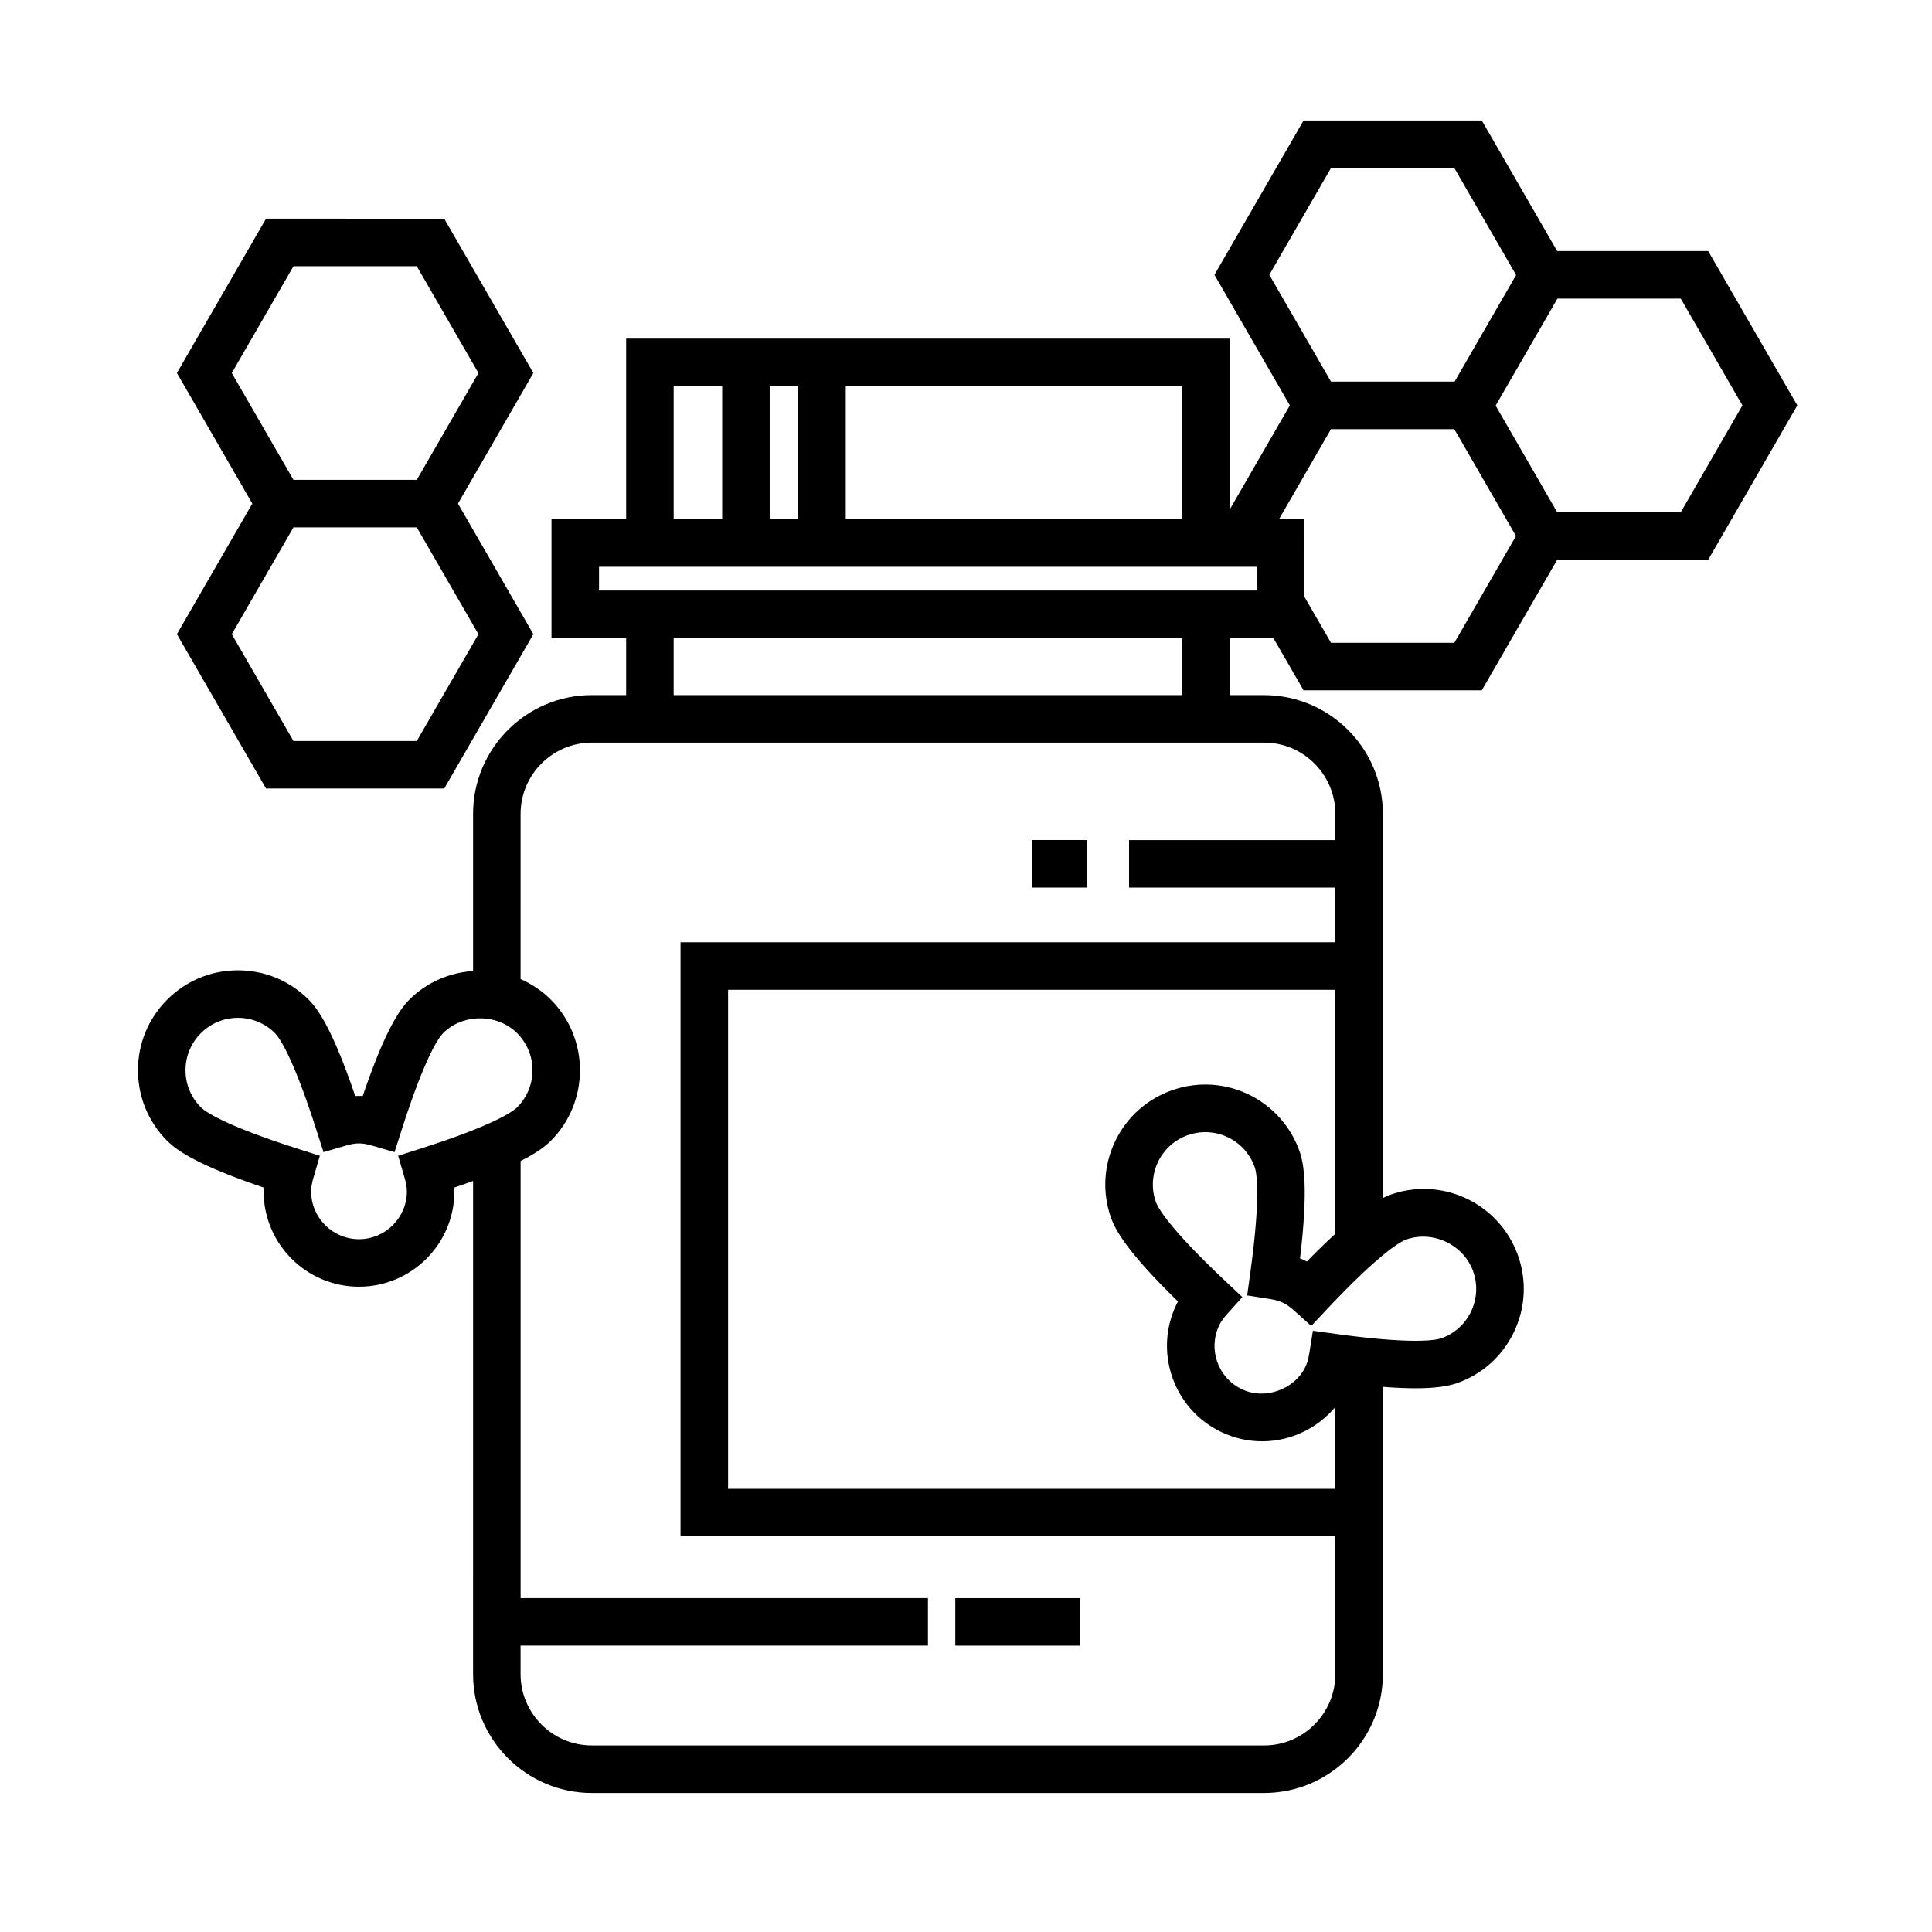 <?xml version="1.0" encoding="UTF-8"?>
<!-- Uploaded to: SVG Find, www.svgrepo.com, Generator: SVG Find Mixer Tools -->
<svg fill="#000000" width="800px" height="800px" version="1.1" viewBox="144 144 512 512" xmlns="http://www.w3.org/2000/svg">
 <g>
  <path d="m481.46 313.09 8 13.855h47.227l19.98-34.605h40.023l23.617-40.902-23.617-40.902h-40.027l-19.977-34.605h-47.227l-23.617 40.902 19.98 34.602-15.906 27.547v-45.238h-159.98v47.863h-19.785v31.488h19.785v15.113h-9.078c-17.359 0-31.488 14.125-31.488 31.488v41.629c-6.367 0.441-12.312 3.019-16.867 7.57-2.457 2.457-6.344 7.789-12.375 25.559-0.672-0.031-1.32-0.031-1.988 0-6.027-17.766-9.91-23.102-12.363-25.555-5.004-5.004-11.652-7.758-18.727-7.758-7.074 0-13.73 2.754-18.727 7.758-5.004 4.996-7.758 11.652-7.758 18.727s2.754 13.73 7.758 18.727c2.457 2.457 7.793 6.344 25.559 12.363-0.016 0.332-0.023 0.664-0.023 0.992 0 13.941 11.34 25.281 25.281 25.281 13.941 0 25.281-11.34 25.281-25.281 0-0.328-0.004-0.66-0.023-0.992 1.793-0.609 3.426-1.188 4.977-1.754l-0.004 130.71c0 17.359 14.125 31.488 31.488 31.488h178.13c17.359 0 31.488-14.125 31.488-31.488v-76.137c3.223 0.246 6.137 0.379 8.66 0.379 4.781 0 8.383-0.449 11.008-1.371 6.672-2.352 12.027-7.168 15.074-13.551 3.047-6.383 3.43-13.574 1.074-20.25-3.734-10.566-13.766-17.66-24.965-17.66-3.008 0-5.981 0.516-8.828 1.523-0.574 0.203-1.266 0.508-2.019 0.875v-101.78c0-17.359-14.125-31.488-31.488-31.488h-9.078v-15.113zm47.957 1.262h-32.688l-7.031-12.184-0.004-20.566h-6.75l13.777-23.867h32.684l16.344 28.309zm76.348-62.91-16.344 28.309h-32.754l-16.309-28.25 16.375-28.363h32.688zm-109.04-62.918h32.684l16.375 28.363-16.305 28.25h-32.758l-16.34-28.309zm-39.41 93.078h-89.184v-35.266h89.184zm-109.34 0v-35.266h7.559v35.266zm-25.445-35.266h12.852v35.266h-12.852zm-19.781 47.863h174.35v6.297h-174.35zm-47.383 154.23-5.848 1.863 1.719 5.894c0.402 1.379 0.59 2.5 0.59 3.523 0 6.996-5.688 12.688-12.688 12.688-6.996 0-12.688-5.688-12.688-12.688 0-1.027 0.188-2.144 0.59-3.523l1.719-5.894-5.848-1.863c-20.031-6.398-24.723-10.02-25.68-10.984-2.625-2.625-4.07-6.109-4.07-9.82 0-3.707 1.445-7.199 4.07-9.82 2.625-2.625 6.109-4.07 9.824-4.07s7.195 1.441 9.82 4.07c0.957 0.957 4.586 5.644 10.984 25.676l1.867 5.848 5.894-1.719c2.734-0.797 4.301-0.797 7.039 0l5.894 1.719 1.867-5.848c6.398-20.031 10.02-24.711 10.988-25.676 5.246-5.254 14.391-5.254 19.637 0 2.625 2.625 4.066 6.109 4.066 9.82 0 3.707-1.445 7.199-4.066 9.82-0.961 0.961-5.648 4.59-25.684 10.984zm261.32 24.051c7.117-2.508 15.234 1.441 17.719 8.465 1.238 3.496 1.039 7.266-0.559 10.617-1.598 3.344-4.402 5.871-7.898 7.106-0.559 0.195-2.344 0.656-6.816 0.656-5.215 0-12.309-0.609-21.094-1.82l-6.102-0.84-0.977 6.082c-0.223 1.395-0.535 2.488-0.977 3.422-2.91 6.086-10.793 8.922-16.906 5.981-6.312-3.019-8.992-10.605-5.981-16.914 0.438-0.926 1.09-1.855 2.039-2.922l4.098-4.574-4.473-4.207c-15.324-14.418-17.992-19.711-18.438-20.984-1.234-3.492-1.039-7.266 0.559-10.617 1.598-3.344 4.41-5.871 7.906-7.106 1.5-0.527 3.059-0.801 4.629-0.801 5.875 0 11.141 3.723 13.094 9.273 0.457 1.285 1.715 7.074-1.152 27.895l-0.84 6.109 6.078 0.961c1.367 0.215 2.449 0.527 3.426 0.996 0.922 0.434 1.84 1.078 2.887 2.019l4.578 4.117 4.219-4.488c14.402-15.312 19.699-17.973 20.98-18.426zm-26.371 5.848c-0.297-0.16-0.59-0.312-0.887-0.453-0.301-0.137-0.598-0.277-0.906-0.402 2.223-18.621 1.02-25.109-0.141-28.391-3.727-10.57-13.758-17.672-24.969-17.672-3.008 0-5.981 0.516-8.828 1.523-6.672 2.359-12.027 7.168-15.074 13.551-3.043 6.387-3.43 13.574-1.074 20.25 1.16 3.269 4.301 9.07 17.738 22.168-0.156 0.297-0.312 0.59-0.453 0.891-6 12.57-0.66 27.688 11.91 33.703 3.438 1.637 7.094 2.469 10.883 2.469 7.535 0 14.605-3.449 19.363-9.094v21.68h-160.93v-132.25h160.93v64.664c-2.231 2.039-4.691 4.418-7.562 7.363zm7.562-118.63v6.926h-54.664v12.594h54.664v14.484h-173.53v157.44h173.53v36.527c0 10.414-8.48 18.895-18.895 18.895l-178.13-0.004c-10.418 0-18.895-8.48-18.895-18.895v-7.559h107.96v-12.594l-107.95 0.004v-115.84c4.484-2.262 6.664-4.004 7.984-5.332 10.328-10.328 10.328-27.125 0-37.453-2.336-2.336-5.059-4.133-7.992-5.438l0.004-43.762c0-10.418 8.473-18.895 18.895-18.895h178.13c10.414 0 18.895 8.473 18.895 18.895zm-40.57-31.488h-134.78v-15.113h134.78v15.113z"/>
  <path d="m397.16 567.52h33.07v12.594h-33.07z"/>
  <path d="m214.5 352.97h47.227l23.617-40.902-19.98-34.605 19.98-34.605-23.617-40.902-47.227-0.008-23.617 40.902 19.98 34.605-19.98 34.605zm39.953-12.598h-32.684l-16.344-28.309 16.344-28.309h32.684l16.344 28.309zm-32.684-125.82h32.684l16.344 28.309-16.344 28.309h-32.684l-16.344-28.309z"/>
  <path d="m417.43 366.62h14.691v12.594h-14.691z"/>
 </g>
</svg>